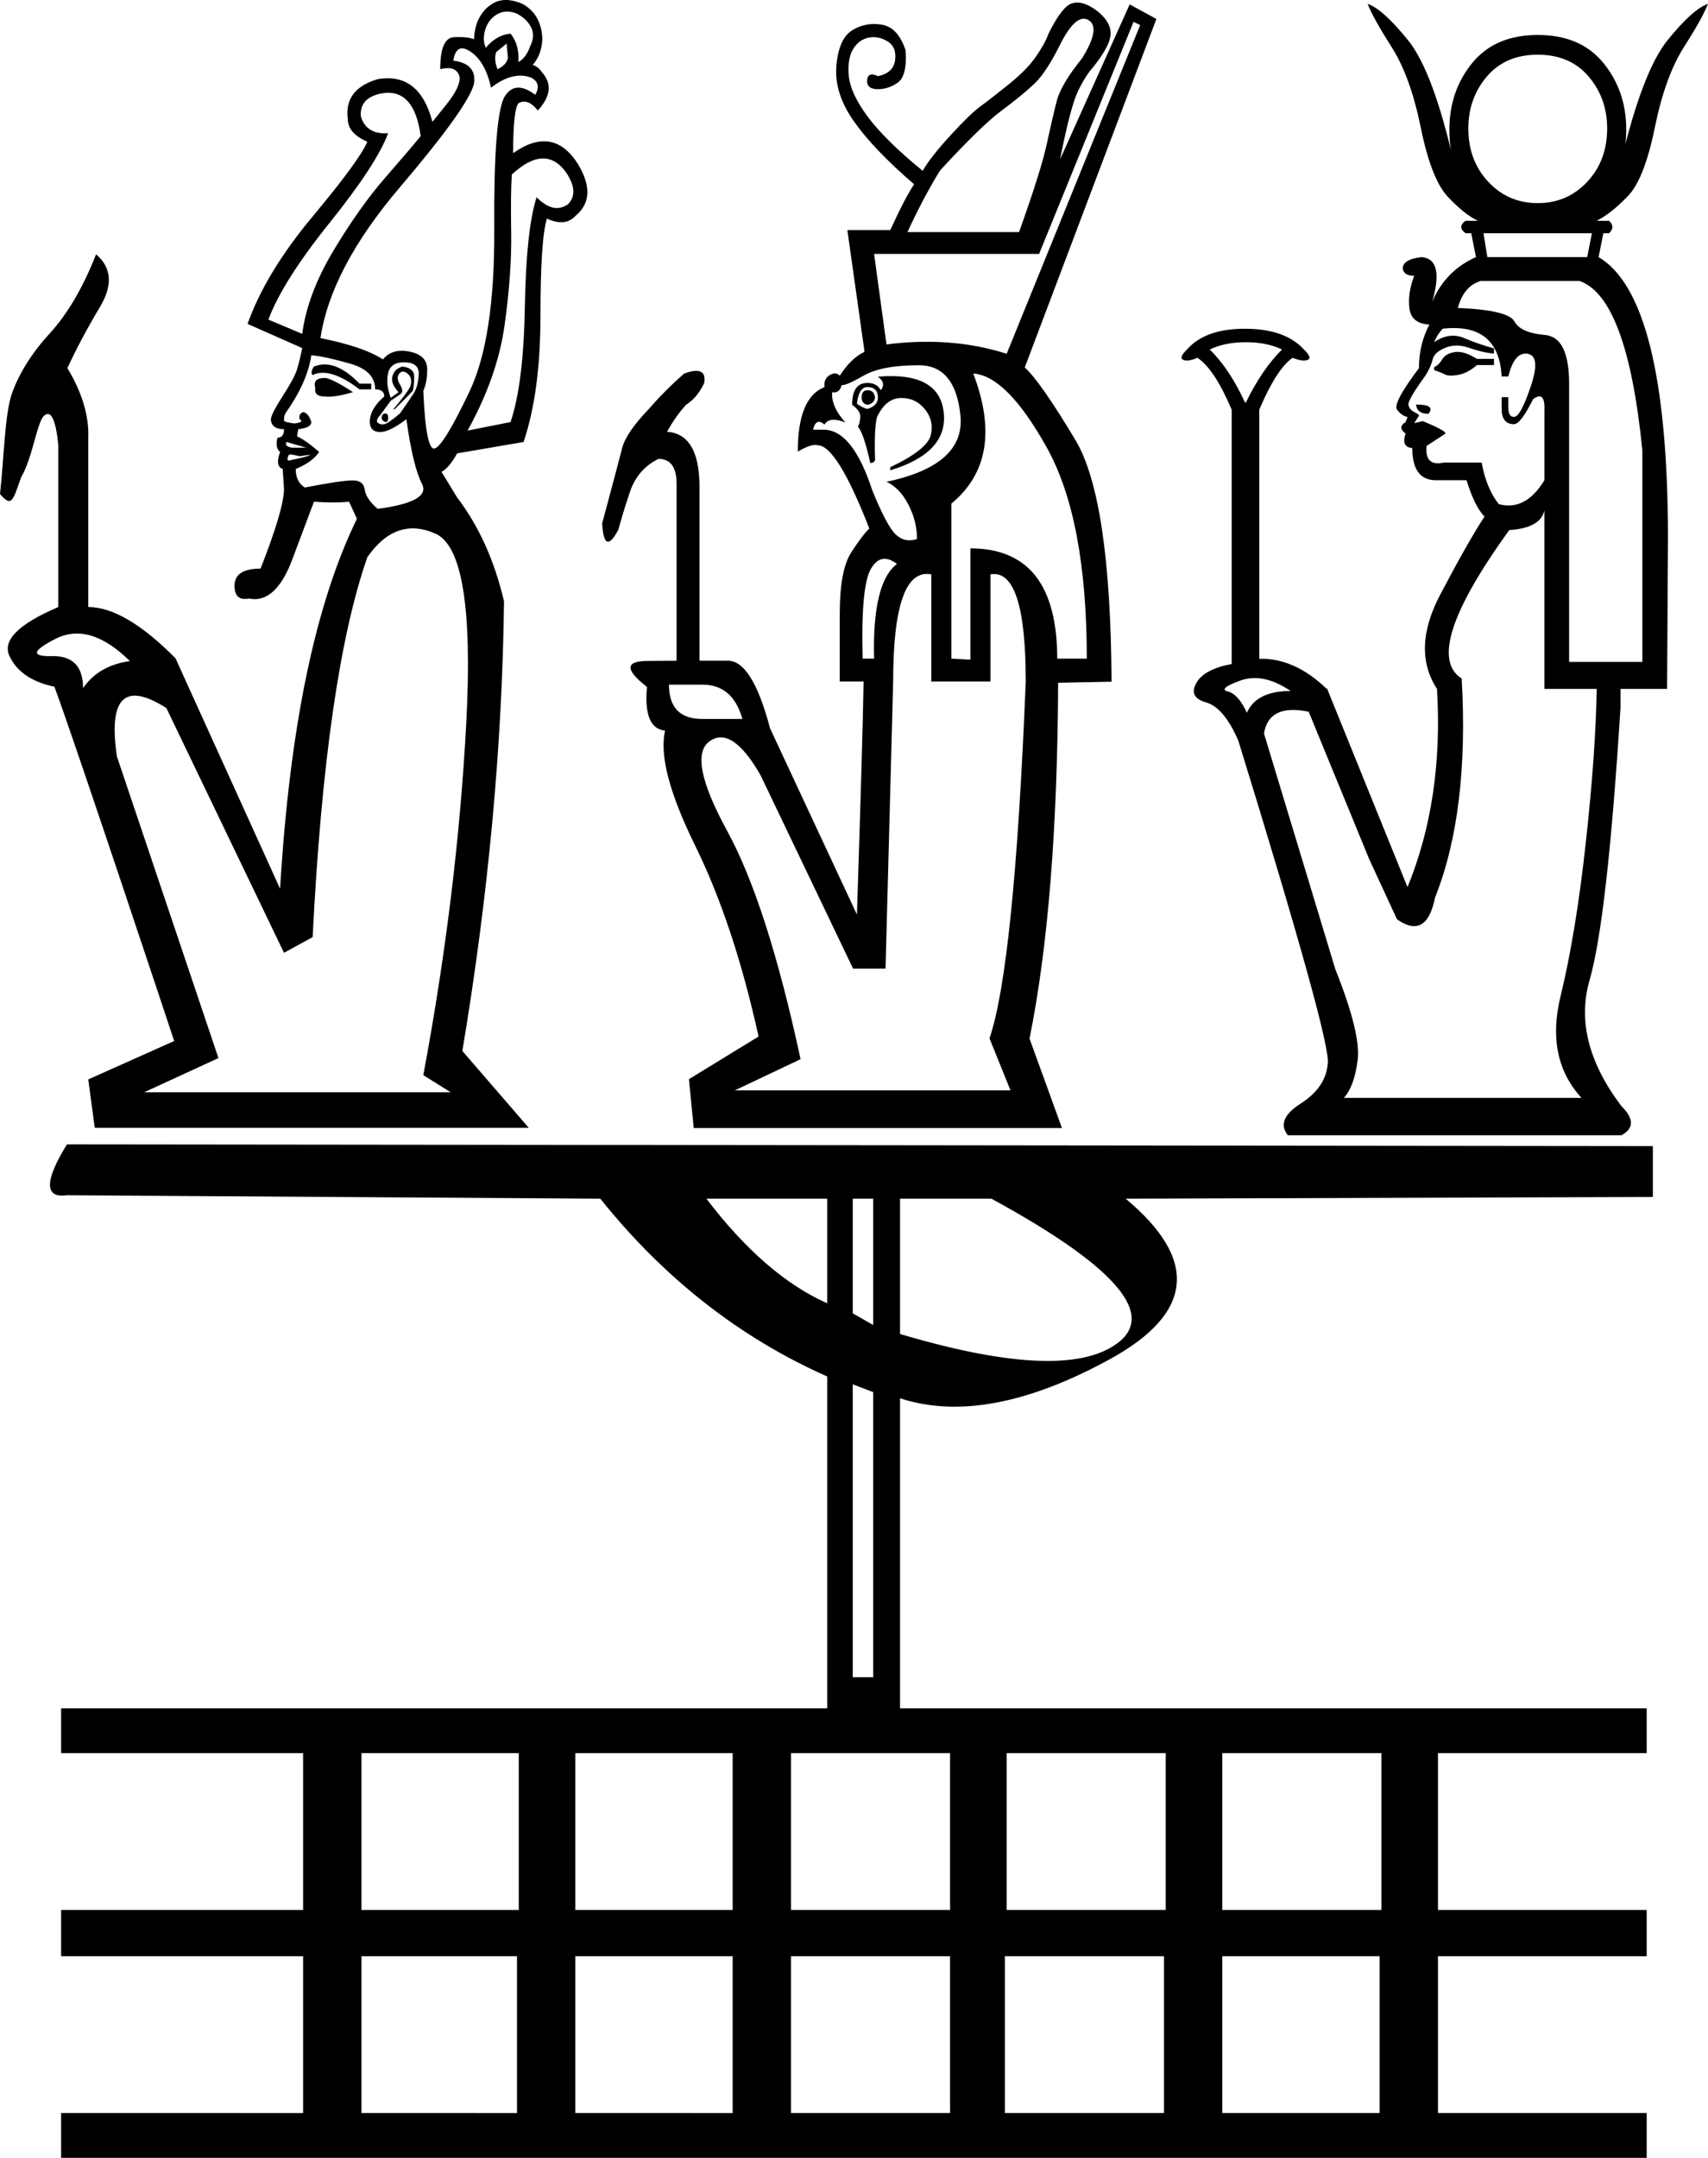 <?xml version="1.0" encoding="UTF-8" standalone="no"?>
<svg
   width="2672.347"
   height="3374.411"
   version="1.1"
   id="svg607"
   xmlns="http://www.w3.org/2000/svg"
   xmlns:svg="http://www.w3.org/2000/svg">
  <defs
     id="defs611" />
  <path
     style="fill:#000000;stroke:none;stroke-width:95.681"
     d="m 129.942,1076.098 c 16.296,-23.734 40.739,-37.826 73.331,-42.276 -42.097,-41.534 -81.139,-53.03 -117.126,-34.488 -35.987,18.542 -37.684,27.442 -5.092,26.701 32.592,-0.741 48.887,15.946 48.887,50.063 z M 444.347,1489.955 260.308,1107.249 c -65.183,-41.534 -90.985,-16.317 -77.405,75.651 l 158.884,471.708 -116.108,53.401 h 479.4 l -42.776,-26.7 c 35.308,-188.387 57.714,-371.952 67.22,-550.697 9.506,-178.745 -6.45,-277.388 -47.869,-295.93 -41.419,-18.542 -77.066,-6.304 -106.941,36.713 -43.455,124.602 -71.973,322.63 -85.553,594.085 z M 658.229,212.784 c -6.79,-50.434 -27.16,-72.685 -61.109,-66.751 -23.086,4.45 -33.95,16.317 -32.592,35.601 5.432,19.284 19.691,28.184 42.776,26.701 -12.222,32.634 -42.776,79.36 -91.664,140.177 -48.887,60.818 -80.8,111.252 -95.738,151.303 l 52.961,22.25 c 5.432,-41.534 21.728,-84.922 48.887,-130.165 27.16,-45.242 53.98,-83.068 80.46,-113.477 26.481,-30.409 45.153,-52.288 56.017,-65.638 z M 829.335,72.606 c 5.432,-10.383 6.111,-20.025 2.037,-28.925 -4.074,-8.9 -11.543,-16.317 -22.407,-22.25 -10.864,-4.45 -20.709,-4.45 -29.536,0 -8.827,4.45 -15.277,11.867 -19.351,22.25 -4.074,11.867 -4.074,22.25 0,31.151 10.864,-13.35 23.765,-20.767 38.703,-22.25 9.506,11.867 13.58,26.7 12.222,44.501 8.148,-4.45 14.259,-12.609 18.333,-24.475 z m -34.628,17.8 -2.037,-22.25 -16.296,13.35 c -2.716,7.417 -2.037,16.317 2.037,26.7 9.506,-4.45 14.938,-10.383 16.296,-17.8 z m 6.111,182.453 c -1.358,19.284 -1.697,49.693 -1.018,91.226 0.679,41.534 -2.716,89.372 -10.185,143.515 -7.469,54.143 -26.82,109.398 -58.054,165.765 l 67.22,-13.35 c 13.58,-40.051 21.049,-100.127 22.407,-180.228 1.358,-80.101 7.469,-137.211 18.333,-171.328 17.654,17.8 33.95,21.509 48.887,11.125 12.222,-11.867 11.543,-28.184 -2.037,-48.951 -21.728,-31.151 -50.245,-30.409 -85.553,2.225 z M 552.306,613.29 c -20.37,5.933 -35.307,8.158 -44.813,6.675 -10.864,0 -15.617,-4.45 -14.259,-13.35 -1.358,-4.45 -1.019,-8.159 1.018,-11.125 2.037,-2.967 7.129,-4.45 15.277,-4.45 8.148,1.483 22.407,8.9 42.776,22.25 z m 10.185,-13.35 h 18.333 v 8.9 h -18.333 c -31.234,-23.734 -55.677,-31.151 -73.331,-22.25 -2.716,-2.967 -2.037,-7.417 2.037,-13.35 21.728,-8.9 45.492,0 71.294,26.7 z m 40.74,46.726 c 2.716,0 4.074,2.225 4.074,6.675 0,4.45 -1.358,6.675 -4.074,6.675 -4.074,-1.483 -6.111,-3.708 -6.111,-6.675 0,-4.45 2.037,-6.675 6.111,-6.675 z m 8.148,-24.475 12.222,-8.9 c -6.79,-7.417 -10.185,-14.092 -10.185,-20.025 0,-4.45 1.358,-8.529 4.074,-12.238 2.716,-3.708 6.79,-6.304 12.222,-7.788 12.222,1.483 18.333,6.675 18.333,15.575 0,8.9 -0.679,16.317 -2.037,22.25 -4.074,4.45 -13.58,14.092 -28.518,28.925 h -2.037 c 14.938,-17.8 23.765,-29.667 26.481,-35.601 2.716,-8.9 1.358,-15.575 -4.074,-20.025 -5.432,-4.45 -9.845,-4.45 -13.24,0 -3.395,4.45 -3.055,10.013 1.019,16.688 4.074,6.675 4.753,11.496 2.037,14.463 l -16.296,11.125 -16.296,22.25 c -5.432,5.933 -6.79,10.013 -4.074,12.238 2.716,2.225 6.111,2.967 10.185,2.225 4.074,-0.742 12.222,-6.304 24.444,-16.688 9.506,-13.35 16.635,-23.734 21.388,-31.151 4.753,-7.417 7.469,-17.429 8.148,-30.038 0.679,-12.609 -7.129,-18.913 -23.425,-18.913 -13.58,0 -21.728,5.563 -24.444,16.688 -2.716,11.125 -1.358,24.105 4.074,38.938 z m -162.958,68.976 c -2.716,4.45 -3e-5,7.417 8.148,8.9 h 22.407 z m 36.665,20.025 -16.296,2.225 -10.185,-2.225 c -5.432,-1.483 -8.148,-7e-5 -8.148,4.45 -1.358,2.967 -0.679,4.45 2.037,4.45 21.728,-4.45 32.592,-7.417 32.592,-8.9 z m 105.923,84.551 c 55.677,-7.417 78.763,-20.396 69.257,-38.938 -9.506,-18.542 -17.654,-52.288 -24.444,-101.239 -17.654,13.35 -31.234,20.025 -40.74,20.025 -12.222,0 -17.654,-6.675 -16.296,-20.025 1.358,-11.867 8.827,-23.734 22.407,-35.6 0,-7.417 -4.753,-11.125 -14.259,-11.125 0,-19.284 -12.901,-32.634 -38.703,-40.051 -25.802,-7.417 -46.171,-11.867 -61.109,-13.35 -4.074,28.184 -17.654,58.593 -40.74,91.227 -1.358,2.967 -2.037,6.675 -2.037,11.125 0,1.483 5.432,2.967 16.296,4.45 10.864,-1.483 13.58,-3.708 8.148,-6.675 -1.358,-5.933 0.679,-9.642 6.111,-11.125 5.432,1.483 9.506,6.675 12.222,15.575 0,5.933 -6.79,9.642 -20.37,11.125 l -2.037,11.125 c 9.506,4.45 21.049,12.609 34.629,24.475 -6.79,10.384 -19.012,19.284 -36.665,26.701 0,13.35 4.753,22.992 14.259,28.925 38.023,-7.417 63.146,-11.125 75.368,-11.125 10.864,0 16.975,4.821 18.333,14.463 1.358,9.642 8.148,19.654 20.37,30.038 z m 71.294,-184.678 c 2.716,63.784 8.827,93.822 18.333,90.114 9.506,-3.708 27.499,-33.376 53.98,-89.001 26.481,-55.626 39.382,-140.548 38.703,-254.767 -0.679,-114.219 4.413,-182.453 15.277,-204.703 10.864,-19.284 27.16,-20.767 48.887,-4.45 6.79,-11.867 4.753,-20.767 -6.111,-26.701 -19.012,-7.417 -40.061,-2.225 -63.146,15.575 -6.79,-31.151 -19.691,-51.176 -38.703,-60.076 -10.864,-4.45 -17.654,1.483 -20.37,17.8 24.444,2.967 35.308,14.834 32.592,35.601 -5.432,23.734 -44.134,77.876 -116.107,162.428 -71.973,84.551 -113.392,163.169 -124.255,235.854 44.813,8.9 77.405,20.025 97.775,33.376 9.506,-11.867 23.425,-15.946 41.758,-12.238 18.333,3.708 27.499,12.979 27.499,27.813 0,13.35 -2.037,24.475 -6.111,33.376 z M 91.239,949.271 V 695.814 C 87.165,655.763 79.697,640.558 68.833,650.2 57.969,659.842 50.828,716.429 33.174,746.096 19.501,785.275 17.934,792.819 0,772.614 6.414,714.714 7.384,646.492 18.927,614.6 c 11.543,-31.892 31.234,-63.043 59.072,-93.452 27.839,-30.409 51.943,-71.572 72.313,-123.489 24.444,20.767 26.481,48.209 6.111,82.326 -20.37,34.117 -37.345,66.009 -50.924,95.677 23.086,38.567 33.95,74.91 32.592,109.027 v 264.583 c 38.023,0 83.516,26.7 136.477,80.101 l 163.669,360.456 v 0 c 14.938,-252.171 54.998,-445.007 120.181,-578.51 l -12.222,-26.7 c -14.938,1.483 -33.271,1.483 -54.998,0 l -32.592,86.776 c -17.654,48.951 -40.74,70.46 -69.257,64.526 -14.938,2.967 -22.407,-3.708 -22.407,-20.025 0,-17.8 13.58,-26.701 40.74,-26.701 24.444,-62.301 36.665,-103.835 36.665,-124.602 l -2.037,-31.15 c -8.148,-2.967 -9.506,-11.867 -4.074,-26.701 -5.432,-4.45 -6.79,-11.867 -4.074,-22.25 6.79,0 10.185,-4.45 10.185,-13.35 -12.222,0 -19.012,-4.45 -20.37,-13.35 -1.358,-4.45 4.413,-16.688 17.314,-36.713 12.901,-20.025 20.709,-34.488 23.425,-43.388 2.716,-8.9 5.432,-20.025 8.148,-33.376 l -85.553,-37.826 c 19.012,-53.401 52.961,-109.398 101.849,-167.99 48.887,-58.593 77.405,-97.531 85.553,-116.814 -20.37,-8.9 -30.555,-20.767 -30.555,-35.601 -4.074,-31.151 11.543,-51.918 46.85,-62.301 43.455,-7.417 71.973,14.834 85.553,66.751 1.358,-1.483 8.827,-10.754 22.407,-27.813 13.58,-17.059 20.37,-30.78 20.37,-41.163 -2.716,-13.35 -12.901,-17.8 -30.555,-13.35 0,-32.634 7.129,-49.322 21.388,-50.063 14.259,-0.742 24.783,0.371 31.573,3.337 0,-7.417 1.358,-15.575 4.074,-24.475 5.432,-14.834 14.259,-25.588 26.481,-32.263 12.222,-6.675 27.16,-6.304 44.813,1.113 13.58,7.417 22.746,18.171 27.499,32.263 4.753,14.092 5.093,27.813 1.019,41.163 -2.716,8.9 -6.79,16.317 -12.222,22.25 5.432,1.483 10.185,5.192 14.259,11.125 16.296,17.8 14.259,37.826 -6.111,60.076 -10.864,-13.35 -21.049,-17.059 -30.555,-11.125 -5.432,7.417 -8.148,33.376 -8.148,77.876 42.097,-29.667 76.047,-23.734 101.849,17.8 20.37,34.117 19.012,60.818 -4.074,80.101 -10.864,11.867 -25.802,13.35 -44.813,4.45 -6.79,20.767 -10.185,71.201 -10.185,151.303 0,80.101 -8.827,146.111 -26.481,198.028 l -103.887,17.8 c -8.148,14.834 -16.296,24.475 -24.444,28.925 l 24.444,40.051 c 33.95,44.501 58.393,98.643 73.331,162.428 -2.716,225.47 -24.444,459.841 -65.183,703.112 l 103.886,120.152 H 148.275 l -10.185,-75.651 134.44,-60.076 v 0 c 0,0 -154.81,-466.516 -187.402,-554.034 -35.308,-7.417 -58.733,-23.363 -70.276,-47.838 -11.543,-24.476 13.919,-50.063 76.387,-76.764 z"
     id="path605" />
  <path
     style="fill:#000000;stroke:none;stroke-width:93.786"
     d="m 1457.143,898.167 c -39.797,-7.592 -59.696,48.266 -59.696,167.576 l -11.937,449.038 h -50.741 l -144.866,-302.613 c -29.845,-52.063 -56.46,-69.689 -79.844,-52.879 -23.378,16.817 -14.174,63.458 27.612,139.923 41.786,76.465 80.089,195.504 114.91,357.117 l -102.973,48.805 h 431.401 l -32.83,-81.345 c 25.869,-75.923 44.771,-261.939 56.705,-558.047 0,-118.226 -18.405,-174.085 -55.214,-167.577 v 167.577 h -92.526 z M 1316.858,602.066 c -1.976,8.676 -6.949,12.472 -14.919,11.389 -1.018,15.185 5.946,30.911 20.893,47.18 -16.917,-6.528 -27.86,-5.451 -32.83,3.231 -8.958,-7.592 -14.929,-4.883 -17.911,8.128 h 14.92 c 30.845,-1.11 56.714,30.343 77.607,94.359 14.922,36.878 27.111,59.929 36.567,69.154 9.449,9.218 20.641,11.666 33.576,7.344 0,-18.436 -4.479,-36.33 -13.438,-53.682 -8.952,-17.359 -20.393,-29.292 -34.321,-35.801 82.577,-17.352 121.129,-52.059 115.656,-104.122 -5.449,-52.063 -27.088,-78.094 -64.915,-78.094 -38.803,0 -67.655,5.425 -86.553,16.275 -18.905,10.843 -30.348,15.723 -34.33,14.64 z m 76.116,128.525 c 38.797,-18.436 59.939,-35.246 63.424,-50.431 3.473,-15.185 0.239,-28.744 -9.701,-40.677 -9.952,-11.927 -22.638,-17.62 -38.058,-17.078 -15.42,0.653 -27.606,10.683 -36.558,30.092 -2.994,11.934 -3.982,34.169 -2.964,66.706 -1.018,3.264 -3.503,4.896 -7.455,4.896 -6.964,-31.46 -13.431,-50.44 -19.402,-56.943 1.976,-3.264 3.204,-8.147 3.683,-14.649 0.599,-6.528 -3.629,-13.034 -12.683,-19.516 0,-22.777 7.958,-34.166 23.875,-34.166 9.952,0 16.917,3.796 20.893,11.389 5.988,-7.592 4.491,-14.643 -4.491,-21.151 63.672,-5.418 97.997,13.021 102.973,55.317 4.97,42.296 -22.887,72.666 -83.571,91.108 z m -52.232,-99.246 c 5.988,4.374 11.459,7.083 16.411,8.128 10.946,-3.264 16.42,-9.228 16.42,-17.891 0,-10.85 -5.473,-16.275 -16.42,-16.275 -8.952,0 -14.423,8.676 -16.411,26.028 z m 16.411,-21.142 c 6.964,0 10.943,3.796 11.937,11.389 -1.018,6.528 -4.997,10.324 -11.937,11.388 -5.988,-1.11 -8.982,-4.906 -8.982,-11.388 0,-7.592 2.994,-11.389 8.982,-11.389 z m 296.981,419.749 h 46.268 c 0,-145.338 -20.893,-255.427 -62.678,-330.267 -41.792,-74.84 -80.098,-113.347 -114.919,-115.52 33.827,88.941 22.387,156.73 -34.321,203.368 v 242.419 l 29.848,1.665 V 857.539 c 90.535,0 135.803,57.484 135.803,172.453 z m -304.437,0 h 17.902 c -1.976,-79.181 9.964,-128.531 35.821,-148.051 -16.917,-13.017 -30.597,-10.308 -41.04,8.128 -10.449,18.442 -14.677,65.083 -12.683,139.923 z m -303.062,40.677 c 0,35.788 17.411,53.682 52.232,53.682 h 62.678 c -9.946,-35.788 -30.839,-53.682 -62.678,-53.682 z m 658.24,-1037.999 c -12.934,-9.76 -27.857,1.629 -44.768,34.166 -14.923,30.369 -28.603,51.521 -41.04,63.454 -12.438,11.927 -29.6,26.028 -51.486,42.303 -21.887,16.268 -54.223,47.721 -97.009,94.359 -17.905,29.286 -34.818,61.284 -50.741,95.994 h 174.607 c 22.887,-63.996 37.315,-109.825 43.286,-137.485 5.988,-27.654 11.21,-50.16 15.665,-67.518 4.491,-17.352 17.674,-39.587 39.549,-66.706 18.905,-30.369 22.884,-49.892 11.938,-58.568 z m -317.874,505.981 c 67.655,-8.676 130.333,-3.796 188.035,14.64 L 1783.972,39.143 1773.526,34.246 1625.776,397.063 H 1367.599 Z M 1058.572,1033.204 V 756.628 c 0,-26.035 -9.449,-39.052 -28.348,-39.052 -21.893,10.85 -36.818,28.205 -44.777,52.066 -7.958,23.861 -13.929,43.383 -17.911,58.568 -14.923,28.202 -23.378,24.938 -25.366,-9.792 16.911,-62.906 27.357,-102.222 31.339,-117.949 3.952,-15.733 17.881,-36.072 41.786,-61.016 16.917,-19.519 35.321,-37.958 55.214,-55.317 23.881,-8.676 34.33,-3.793 31.348,14.649 -6.97,15.185 -16.423,26.573 -28.357,34.165 -10.946,11.927 -20.896,26.025 -29.848,42.293 32.833,2.154 49.747,29.273 50.741,81.355 v 276.575 h 43.277 c 25.869,-1.11 48.256,34.143 67.16,105.757 l 135.911,291.225 c 5.988,-182.223 9.47,-303.703 10.446,-364.442 h -37.312 V 959.966 c 0,-45.554 5.97,-77.552 17.911,-95.994 11.94,-18.436 21.393,-30.908 28.357,-37.417 -33.827,-86.773 -60.69,-130.16 -80.589,-130.16 -5.988,-2.154 -16.435,1.11 -31.339,9.792 0,-56.397 13.929,-90.021 41.786,-100.871 -1.018,-8.676 1.707,-14.914 8.174,-18.713 6.461,-3.786 11.683,-3.46 15.665,0.979 11.94,-18.442 24.875,-30.918 38.803,-37.426 L 1325.777,359.803 h 67.161 c 15.917,-34.704 28.351,-58.565 37.303,-71.582 -42.78,-36.878 -74.367,-69.96 -94.763,-99.246 -20.396,-29.286 -29.348,-58.029 -26.857,-86.231 2.455,-28.195 10.662,-46.634 24.62,-55.317 13.929,-8.676 29.348,-11.646 46.259,-8.911 16.917,2.742 29.354,16.027 37.312,39.855 1.976,27.118 -2.252,44.203 -12.683,51.253 -10.449,7.051 -21.393,10.315 -32.83,9.792 -11.444,-0.653 -16.171,-6.349 -14.183,-17.088 1.976,-6.528 7.449,-7.605 16.42,-3.231 15.917,-3.264 24.869,-11.398 26.857,-24.403 1.976,-14.101 -2.003,-24.135 -11.937,-30.102 -9.946,-5.941 -19.896,-7.834 -29.848,-5.68 -9.946,2.154 -17.905,8.121 -23.875,17.9 -5.988,9.76 -8.234,23.59 -6.737,41.49 1.497,17.894 11.198,39.042 29.103,63.445 17.911,24.409 46.765,52.882 86.562,85.419 7.958,-14.101 22.384,-32.54 43.277,-55.317 20.893,-22.777 36.561,-37.962 47.004,-45.554 10.449,-7.592 25.126,-18.981 44.031,-34.165 18.899,-15.185 33.076,-29.557 42.531,-43.116 9.449,-13.559 16.165,-25.76 20.147,-36.604 13.929,-28.202 26.114,-43.928 36.558,-47.18 10.449,-3.264 22.638,0 36.567,9.792 14.923,10.85 22.881,22.513 23.875,34.988 1.018,12.469 -7.934,30.634 -26.857,54.494 -7.964,8.683 -15.926,21.158 -23.884,37.426 -7.958,16.268 -17.408,52.059 -28.348,107.373 L 1767.499,6.896 1809.284,29.673 1603.339,574.696 c 15.917,14.101 42.283,51.792 79.098,113.072 36.809,61.287 55.711,187.377 56.705,378.269 l -83.571,1.665 c -1.018,228.86 -15.941,414.334 -44.768,556.421 l 50.741,139.913 H 1085.384 l -7.455,-76.459 108.946,-66.706 c -25.869,-117.143 -58.951,-216.659 -99.245,-298.549 -40.295,-81.89 -55.963,-141.816 -47.004,-179.778 -22.887,-2.154 -32.339,-24.931 -28.357,-68.331 -34.821,-27.118 -34.312,-40.677 1.527,-40.677 z"
     id="path730" />
  <path
     style="fill:#000000;stroke:none;stroke-width:94.241"
     d="M 2416.38,1077.307 V 798.114 c -3.97,18.396 -22.317,28.676 -55.042,30.842 -92.227,127.693 -117.019,205.066 -74.376,232.118 7.933,138.509 -5.951,252.673 -41.654,342.491 -8.926,44.371 -28.762,55.735 -59.508,34.091 l -43.629,-94.33 -94.576,-230.314 c -41.651,-8.656 -64.957,2.707 -69.919,34.09 l 111.573,368.461 c 26.777,67.092 38.43,114.436 34.96,142.033 -3.489,27.597 -10.679,47.344 -21.571,59.243 h 371.762 c -37.687,-41.116 -48.597,-94.141 -32.731,-159.073 15.866,-64.926 29.008,-144.73 39.425,-239.412 10.411,-94.689 16.113,-175.038 17.105,-241.047 z m -78.842,-532.407 v 8.072 c -11.903,-1.05 -24.795,-4.036 -38.676,-8.958 -13.888,-4.856 -26.533,-4.856 -37.937,0 -11.403,4.856 -17.848,10.809 -19.334,17.857 -1.504,7.035 -5.224,15.423 -11.16,25.162 -18.844,25.969 -27.769,41.389 -26.777,46.258 0.962,4.856 4.186,8.643 9.671,11.36 5.473,2.691 7.699,4.594 6.676,5.71 l -7.398,11.37 13.388,-3.249 c 23.806,9.739 35.708,16.23 35.708,19.472 l -29.754,19.482 c -1.985,21.644 6.941,30.301 26.777,25.969 h 59.499 c 4.932,27.052 13.857,48.696 26.777,64.933 27.769,7.573 51.572,-4.873 71.408,-37.339 V 642.25 c 0.962,-21.644 -4.989,-27.597 -17.854,-17.857 -12.889,25.969 -22.804,38.954 -29.745,38.954 -12.895,0 -19.343,-8.115 -19.343,-24.345 v -17.857 h 10.411 v 16.233 c 0,9.739 2.977,14.609 8.932,14.609 6.941,0 15.866,-16.502 26.777,-49.507 10.904,-33.005 7.927,-49.507 -8.932,-49.507 -11.897,0 -20.822,11.905 -26.777,35.715 h -10.411 c -3.007,-56.276 -33.751,-81.166 -92.23,-74.669 -5.954,6.497 -10.417,13.529 -13.388,21.096 15.866,-10.822 31.486,-12.988 46.859,-6.497 15.373,6.497 30.993,11.908 46.859,16.233 z m -121.984,87.653 c 20.828,0 27.276,4.87 19.343,14.609 -11.903,0 -18.35,-4.87 -19.343,-14.609 z m 28.265,-53.573 v -4.824 c 4.932,-2.166 9.148,-6.225 12.649,-12.177 3.488,-5.972 9.933,-9.759 19.334,-11.36 9.425,-1.641 21.078,1.877 34.96,10.553 h 26.777 v 9.746 h -26.777 c -9.918,8.656 -19.836,13.795 -29.754,15.416 -9.918,1.641 -16.859,1.313 -20.822,-0.984 -3.97,-2.166 -9.425,-4.331 -16.366,-6.497 z M 2405.969,317.646 c 30.74,0 56.525,-11.091 77.353,-33.274 20.828,-22.182 31.243,-50.045 31.243,-83.588 0,-31.384 -9.671,-58.439 -29.014,-81.166 -19.337,-22.727 -45.864,-34.091 -79.581,-34.091 -33.718,0 -60.248,11.364 -79.591,34.091 -19.337,22.727 -29.005,49.782 -29.005,81.166 0,33.543 10.414,61.405 31.242,83.588 20.822,22.182 46.607,33.274 77.353,33.274 z m 77.353,84.415 7.398,-37.339 h -169.583 l 5.954,37.339 z m 34.211,-56.821 c 6.947,6.497 6.947,12.991 0,19.482 h -8.932 l -7.398,37.339 h -17.854 17.854 -191.903 17.854 -17.854 l -7.398,-37.339 h -8.932 c -8.925,-6.497 -8.925,-12.991 0,-19.482 h 19.343 c -13.887,-6.497 -29.507,-18.94 -46.859,-37.329 -17.358,-18.396 -31.489,-54.376 -42.394,-107.942 -10.91,-53.566 -26.034,-95.499 -45.371,-125.8 -19.343,-30.301 -31.988,-53.024 -37.937,-68.171 15.866,5.382 36.941,24.319 63.225,56.811 26.278,32.466 50.327,96.854 72.147,193.164 -4.932,-15.154 -7.398,-33.011 -7.398,-53.572 0,-40.033 11.903,-74.659 35.708,-103.877 23.8,-29.218 58.013,-43.827 102.641,-43.827 44.628,0 78.842,14.609 102.641,43.827 23.8,29.218 35.699,63.843 35.699,103.877 0,20.561 -2.977,38.419 -8.932,53.572 22.807,-96.31 47.352,-160.698 73.636,-193.164 26.278,-32.466 47.352,-51.403 63.225,-56.811 -5.954,15.147 -18.6,37.871 -37.937,68.171 -19.337,30.301 -34.46,72.234 -45.371,125.8 -10.91,53.566 -25.042,89.278 -42.394,107.135 -17.358,17.851 -33.474,30.563 -48.348,38.137 z m -566.633,769.398 c 9.918,-22.727 32.728,-34.091 68.43,-34.091 -28.762,-19.472 -55.042,-24.88 -78.842,-16.223 -23.799,8.656 -30.244,14.336 -19.334,17.04 10.904,2.691 20.819,13.782 29.745,33.274 z M 1927.1,1038.344 V 640.665 c -17.851,-42.206 -35.702,-69.258 -53.553,-81.156 -9.918,4.332 -17.355,5.414 -22.311,3.249 -4.932,-2.166 -2.947,-7.573 5.954,-16.223 18.844,-21.644 49.094,-32.466 90.75,-32.466 41.651,0 72.394,10.822 92.23,32.466 8.926,8.656 10.91,14.064 5.954,16.223 -4.932,2.166 -12.865,1.083 -23.799,-3.249 -16.859,11.898 -34.214,38.95 -52.065,81.156 v 389.567 c 36.695,-1.05 71.901,14.642 105.618,47.075 v -1.673 l 126.305,311.649 c 37.687,-91.978 53.06,-195.32 46.12,-310.025 -26.777,-41.123 -25.032,-90.36 5.233,-147.713 30.247,-57.353 53.304,-97.934 69.17,-121.744 -9.918,-9.739 -19.34,-28.676 -28.265,-56.811 h -47.599 c -24.792,0 -37.188,-16.771 -37.188,-50.314 -11.903,-1.05 -15.376,-8.627 -10.42,-22.73 -8.926,-6.497 -8.926,-12.446 0,-17.848 l 2.977,-8.072 c -5.954,-1.05 -11.41,-4.837 -16.366,-11.36 -4.932,-6.497 6.475,-28.138 34.22,-64.923 0,-24.893 5.455,-47.62 16.366,-68.181 -18.844,-1.05 -29.258,-9.437 -31.242,-25.162 -1.985,-15.685 0.481,-32.726 7.398,-51.121 -10.904,0 -16.853,-3.79 -17.845,-11.37 0,-9.739 9.918,-15.688 29.754,-17.848 23.799,2.166 29.252,25.431 16.357,69.796 13.888,-32.466 36.698,-55.732 68.43,-69.796 h 191.903 c 71.399,42.199 107.594,186.664 108.587,433.393 l -1.444,241.854 h -72.887 v 29.218 c -13.882,220.754 -29.997,362.784 -48.348,426.089 -18.344,63.305 -1.732,129.042 49.837,197.21 19.836,19.479 19.836,34.629 0,45.451 h -522.002 c -12.895,-16.23 -6.201,-32.732 20.083,-49.507 26.277,-16.768 40.409,-37.599 42.394,-62.491 3.97,-21.644 -42.643,-189.916 -139.838,-504.814 -14.874,-34.626 -31.733,-54.645 -50.576,-60.06 -18.844,-5.382 -23.802,-15.662 -14.877,-30.842 7.933,-14.064 26.28,-23.803 55.042,-29.218 z m 20.831,-409.039 h 1.444 c 16.859,-34.632 35.699,-62.226 56.522,-82.78 -15.866,-7.58 -34.707,-11.37 -56.522,-11.37 -21.821,0 -40.664,3.79 -56.531,11.37 20.822,20.555 39.17,48.148 55.042,82.78 z M 2569.598,1035.105 V 703.974 C 2553.731,544.897 2521.006,456.702 2471.422,439.39 h -154.706 c -17.851,5.382 -29.754,19.449 -35.708,42.202 52.561,2.166 82.065,9.201 88.513,21.106 6.448,11.898 22.314,18.931 47.599,21.096 25.291,2.166 37.937,27.597 37.937,76.293 V 1035.105 Z"
     id="path877" />
  <path
     style="fill:#000000;stroke:none;stroke-width:93.498"
     d="m 1551.229,1874.527 h -143 v 211.552 c 176.667,52.451 291.667,55.947 345,10.49 52.667,-46.04 -14.667,-120.054 -202,-222.042 z m -446,0 c 61.333,80.424 124.333,134.915 189,163.472 v -163.472 z m -166,0 -834.498,-5.438 c -53.059,7.458 -12.248,-59.133 0,-79.55 l 2481.345,2.719 v 79.55 l -824.847,2.719 c 114,94.994 106.333,178.333 -23,250.015 -129.333,71.1 -239.333,91.789 -330,62.067 v 486.918 h -114 v -521.011 c -136.667,-60.61 -255,-153.273 -355,-277.989 z m 395,179.207 32,18.358 v -197.565 h -32 z m 0,569.091 h 32 v -445.832 l -32,-12.239 z"
     id="path1171" />
  <path
     style="fill:#000000;stroke:none;stroke-width:99.746"
     d="M 2576.428,3374.411 H 95.636 v -70.072 H 474.226 v -245.265 H 95.636 v -72.264 H 474.226 V 2741.545 H 95.636 v -70.072 H 2576.428 v 70.072 h -326.579 v 245.265 h 326.579 v 72.264 h -326.579 v 245.265 h 326.579 z m -415.091,-387.601 v -245.265 h -248.912 v 245.265 z m -337.424,0 v -245.265 h -248.912 v 245.265 z m 334.667,317.529 v -245.265 h -246.155 v 245.265 z m -672.091,-317.529 v -245.265 h -248.912 v 245.265 z m 334.667,317.529 v -245.265 h -248.923 v 245.265 z m -674.849,-317.529 V 2741.545 H 900.151 v 245.265 z m 340.182,317.529 v -245.265 h -248.912 v 245.265 z M 811.65,2986.81 V 2741.545 H 565.496 v 245.265 z m 334.656,317.529 v -245.265 H 900.151 v 245.265 z m -337.424,0 v -245.265 H 565.496 v 245.265 z"
     id="path1318" />
</svg>
